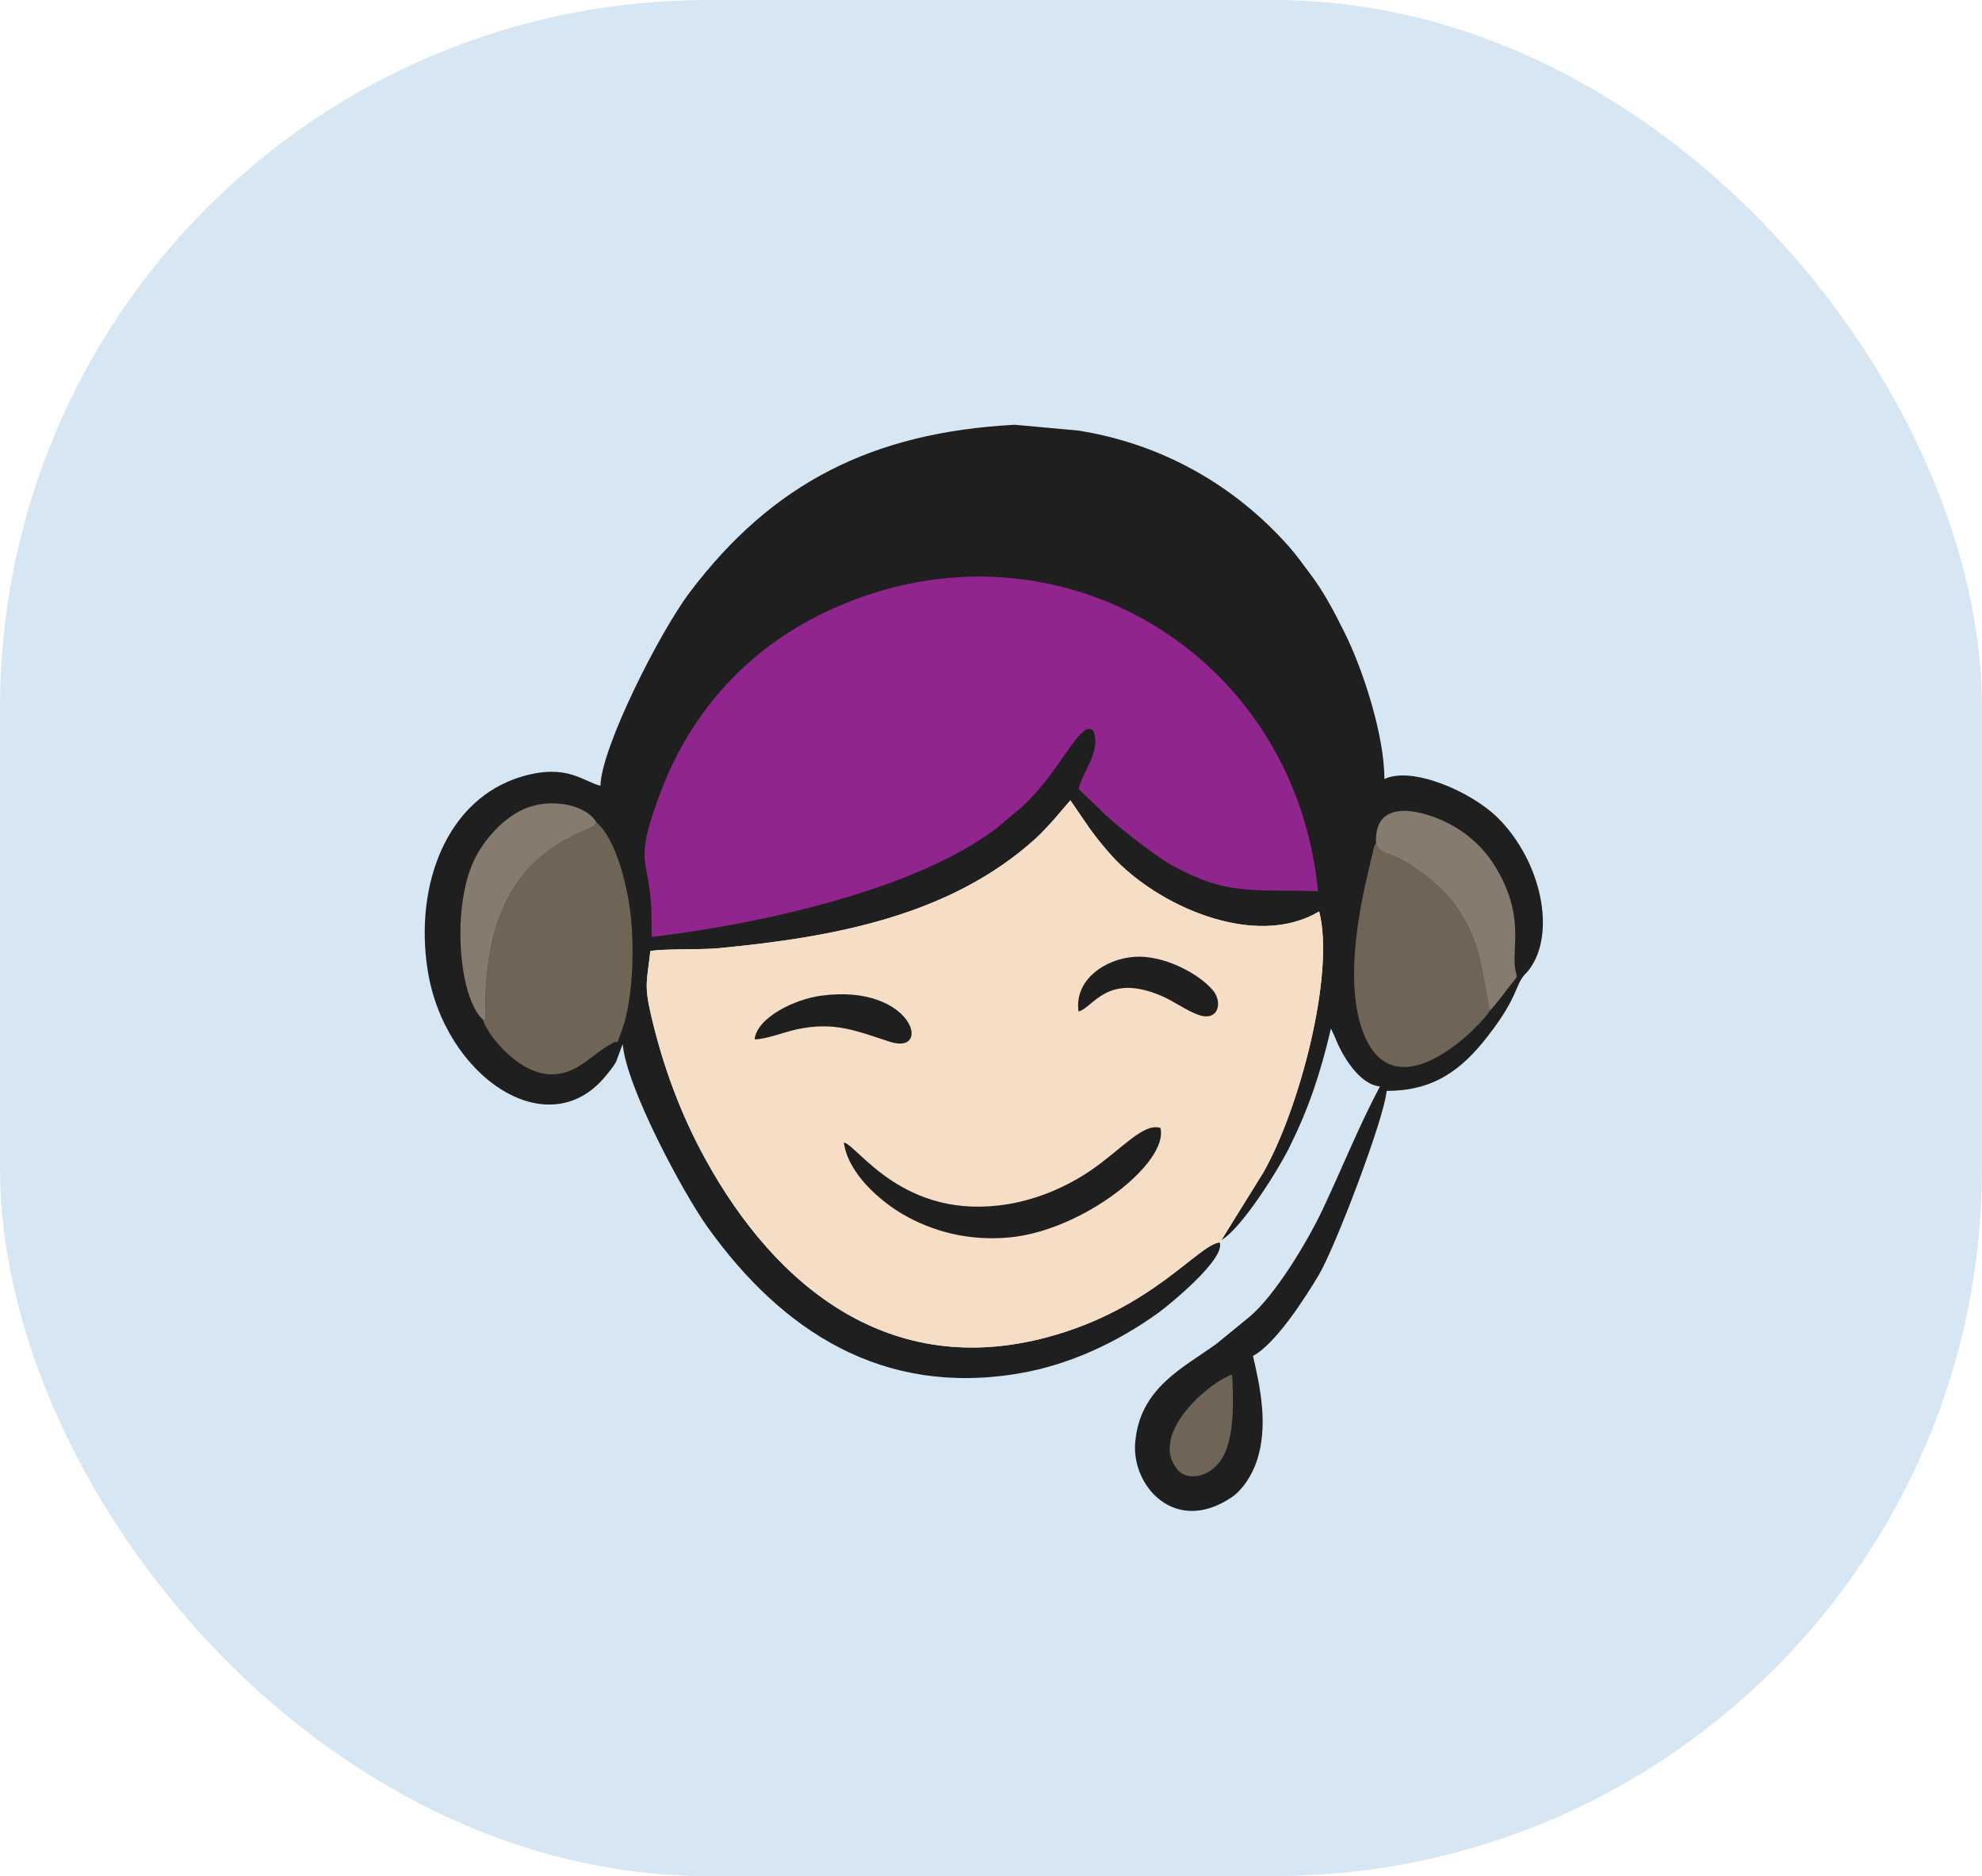 <?xml version="1.0" encoding="UTF-8"?> <svg xmlns="http://www.w3.org/2000/svg" width="56" height="53" viewBox="0 0 56 53" fill="none"> <rect width="56" height="53" rx="20" fill="#D6E7F3"></rect> <g clip-path="url(#clip0)"> <path fill-rule="evenodd" clip-rule="evenodd" d="M34.459 35.099C33.842 35.17 32.552 36.985 29.587 37.778C25.176 38.957 21.948 36.411 19.936 32.756C19.232 31.478 18.723 30.105 18.386 28.638C18.192 27.794 18.287 27.7 18.375 26.868C18.724 26.798 19.795 26.836 20.298 26.788C23.525 26.48 26.846 25.884 29.271 23.68C29.47 23.499 29.589 23.352 29.765 23.167L30.242 22.61L30.792 23.41C30.985 23.68 31.216 23.96 31.411 24.175C32.685 25.584 35.464 26.835 37.272 25.748C37.725 27.51 36.714 31.332 35.695 33.124L34.509 35.034C35.084 34.693 36.086 33.103 36.431 32.412C36.965 31.338 37.305 30.342 37.605 29.056L37.724 29.314C37.921 29.829 38.415 30.644 38.989 30.692C38.383 31.838 37.923 32.996 37.37 34.169C36.937 35.087 36.024 36.598 35.304 37.201L34.369 37.965C33.43 38.645 32.193 39.212 32.073 40.771C31.98 41.992 33.209 43.374 34.801 42.298C35.11 42.09 35.368 41.683 35.501 41.299C35.845 40.304 35.609 39.195 35.402 38.306C36.044 37.967 36.89 36.644 37.264 36.014C37.727 35.234 39.113 31.597 39.178 30.818C40.511 30.818 41.292 30.23 42.037 29.272C42.895 28.17 42.8 27.852 43.073 27.539L43.135 27.475C43.147 27.462 43.182 27.422 43.193 27.408C43.992 26.366 43.539 24.331 42.34 23.125C41.575 22.354 39.887 21.638 39.115 22.008C39.115 20.764 38.504 18.895 37.982 17.855C37.675 17.241 37.412 16.734 37.003 16.192C36.805 15.93 36.634 15.686 36.425 15.448C34.877 13.697 32.807 12.531 30.459 12.163L28.671 12C24.65 12.212 21.817 13.651 19.491 16.731C18.627 17.874 16.988 21.126 16.965 22.197C16.485 22.085 16.027 21.562 14.753 21.936C12.632 22.558 11.707 24.98 12.081 27.395C12.543 30.386 15.465 32.405 17.112 30.399C17.227 30.257 17.321 30.15 17.405 30L17.594 29.496C17.694 30.703 19.289 33.682 19.985 34.657C22.089 37.603 24.929 39.453 28.787 38.801C30.227 38.558 31.587 37.911 32.733 37.084C33.034 36.867 34.648 35.548 34.459 35.099L34.459 35.099Z" fill="#1F1F1F"></path> <path fill-rule="evenodd" clip-rule="evenodd" d="M34.458 35.099C34.543 35.096 34.525 35.117 34.509 35.034L35.695 33.124C36.714 31.332 37.725 27.51 37.272 25.748C35.464 26.835 32.685 25.584 31.411 24.175C31.216 23.96 30.985 23.68 30.792 23.41L30.242 22.61L29.765 23.167C29.589 23.352 29.47 23.499 29.271 23.68C26.846 25.884 23.525 26.48 20.298 26.788C19.795 26.836 18.724 26.798 18.375 26.868C18.287 27.7 18.192 27.794 18.386 28.638C18.723 30.105 19.232 31.478 19.936 32.756C21.948 36.411 25.176 38.957 29.587 37.778C32.552 36.985 33.842 35.17 34.458 35.099V35.099Z" fill="#F6DDC6"></path> <path fill-rule="evenodd" clip-rule="evenodd" d="M18.413 26.47C21.307 26.127 25.704 25.2 28.057 23.472C28.308 23.289 28.479 23.117 28.71 22.933C29.886 21.999 30.54 20.222 30.9 20.66C31.109 21.243 30.581 21.796 30.474 22.29L31.081 22.868C31.387 23.211 32.639 24.183 33.099 24.438C34.674 25.308 35.342 25.119 37.24 25.177C36.565 18.27 29.535 14.268 23.24 17.332C21.087 18.38 19.527 20.119 18.68 22.34C17.951 24.251 18.264 24.217 18.376 25.31C18.417 25.709 18.405 26.073 18.413 26.47Z" fill="#90258D"></path> <path fill-rule="evenodd" clip-rule="evenodd" d="M13.641 28.805C13.84 29.369 14.719 30.35 15.58 30.351C16.335 30.351 16.701 29.789 17.307 29.468C17.538 29.346 17.373 29.603 17.523 29.236C17.895 28.331 17.934 26.778 17.807 25.75C17.724 25.081 17.427 23.728 16.852 23.231C16.72 23.401 16.844 23.289 16.653 23.402C16.649 23.405 16.499 23.47 16.478 23.479C14.229 24.421 13.677 26.414 13.711 28.804L13.641 28.805Z" fill="#706456"></path> <path fill-rule="evenodd" clip-rule="evenodd" d="M42.09 28.558C41.833 27.216 41.81 26.546 41.107 25.559C40.743 25.048 40.017 24.477 39.44 24.206C39.173 24.08 38.988 24.109 38.879 23.828C38.831 23.9 38.863 23.827 38.813 23.965L38.563 25.042C38.298 26.279 38.069 27.928 38.493 29.108C39.382 31.577 41.902 28.906 42.09 28.558L42.09 28.558Z" fill="#706456"></path> <path fill-rule="evenodd" clip-rule="evenodd" d="M38.878 23.828C38.988 24.109 39.173 24.081 39.44 24.206C40.016 24.477 40.742 25.048 41.107 25.559C41.81 26.546 41.833 27.216 42.089 28.559C42.319 28.313 42.488 28.073 42.705 27.794C42.903 27.541 42.861 27.655 42.813 27.388C42.705 26.782 43.103 25.846 42.221 24.439C41.887 23.905 41.361 23.432 40.68 23.147C39.879 22.811 38.82 22.668 38.878 23.828L38.878 23.828Z" fill="#877A6F"></path> <path fill-rule="evenodd" clip-rule="evenodd" d="M23.843 32.275C23.957 33.158 24.891 33.944 25.501 34.299C26.334 34.785 27.362 35.069 28.533 34.957C30.611 34.757 33.032 32.841 32.787 31.864C32.298 31.712 31.68 32.482 30.801 33.077C30.177 33.5 29.36 33.874 28.475 34.019C25.528 34.502 24.235 32.355 23.843 32.275V32.275Z" fill="#1F1F1F"></path> <path fill-rule="evenodd" clip-rule="evenodd" d="M13.641 28.805L13.711 28.804C13.677 26.414 14.229 24.421 16.478 23.479C16.499 23.47 16.649 23.405 16.653 23.402C16.844 23.289 16.72 23.401 16.852 23.231C16.547 22.718 15.536 22.529 14.793 22.861C14.216 23.118 13.678 23.714 13.399 24.293C12.759 25.625 12.953 28.162 13.641 28.805L13.641 28.805Z" fill="#877A6F"></path> <path fill-rule="evenodd" clip-rule="evenodd" d="M21.32 29.361C21.609 29.373 22.192 29.146 22.523 29.077C23.6 28.854 24.191 29.125 25.15 29.433C26.358 29.822 25.788 27.782 23.206 28.128C22.447 28.229 21.395 28.743 21.32 29.361Z" fill="#1F1F1F"></path> <path fill-rule="evenodd" clip-rule="evenodd" d="M30.474 28.576C30.89 28.466 31.274 27.477 32.806 28.13C33.178 28.289 33.501 28.538 33.845 28.665C34.426 28.881 34.554 28.319 34.273 27.982C33.863 27.492 32.871 26.978 32.065 27.03C31.206 27.086 30.345 27.698 30.474 28.576V28.576Z" fill="#1F1F1F"></path> <path fill-rule="evenodd" clip-rule="evenodd" d="M34.812 38.831C34.091 39.093 32.464 40.54 33.265 41.514C33.569 41.883 34.353 41.739 34.649 40.95C34.872 40.357 34.85 39.504 34.812 38.831Z" fill="#706456"></path> </g> <defs> <clipPath id="clip0"> <rect width="31.594" height="30.685" fill="white" transform="translate(12 12)"></rect> </clipPath> </defs> </svg> 